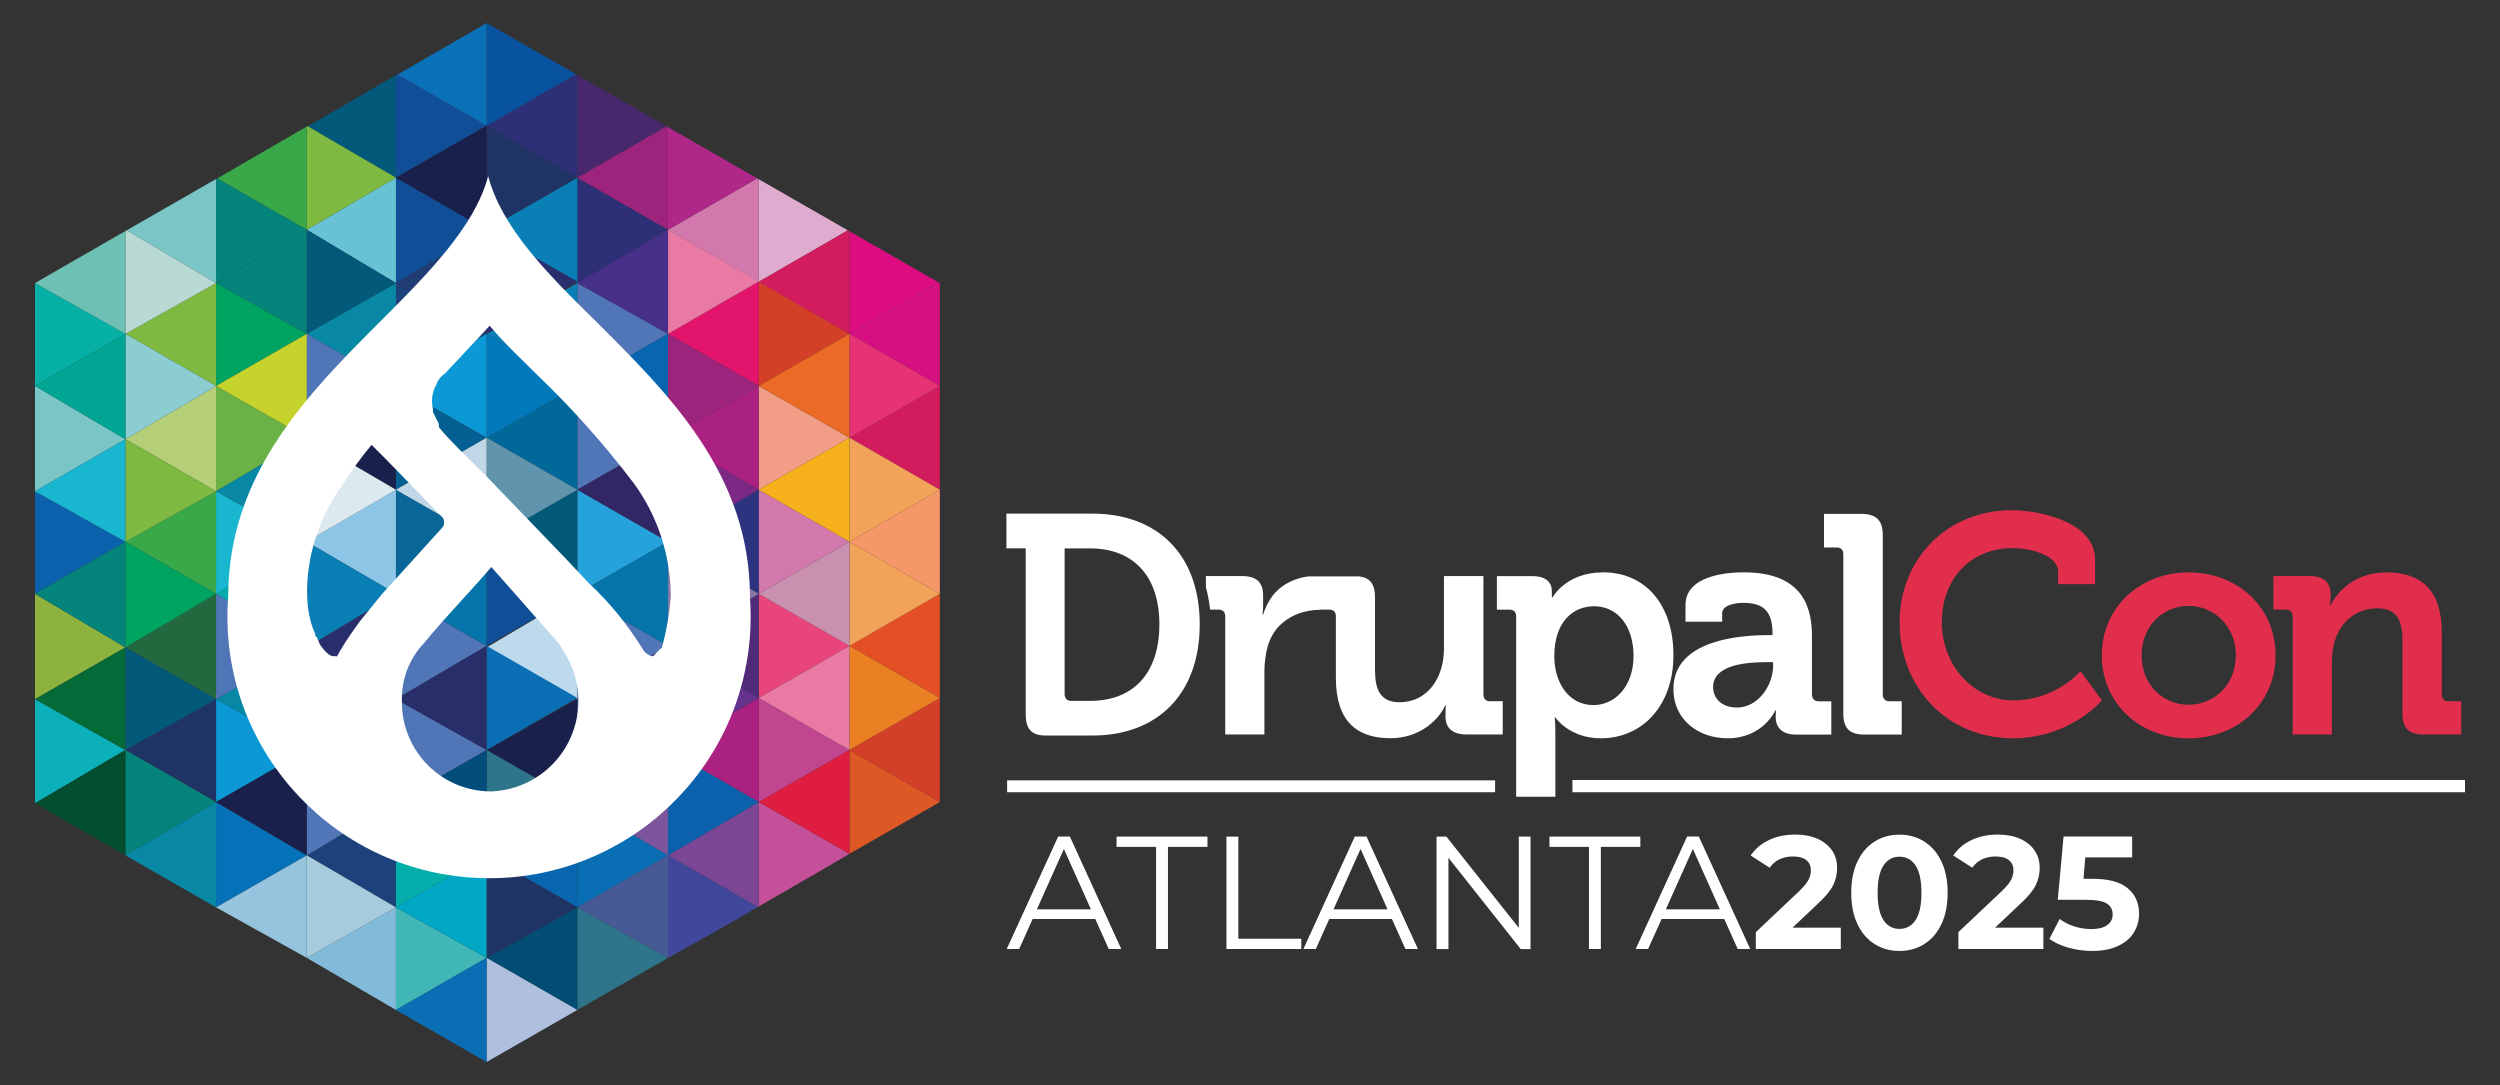 <?xml version="1.0" encoding="UTF-8"?>
<svg id="Layer_1" xmlns="http://www.w3.org/2000/svg" version="1.1" viewBox="0 0 448 194.45">
  <rect x="0" y="0" width="448" height="194.45" fill="#333333" stroke="none"/>
  <!-- Generator: Adobe Illustrator 29.3.1, SVG Export Plug-In . SVG Version: 2.1.0 Build 151)  -->
  <defs>
    <style>
      .st0 {
        fill: #312767;
      }

      .st1 {
        fill: #03597a;
      }

      .st2 {
        fill: #48286d;
      }

      .st3 {
        fill: #7c559d;
      }

      .st4 {
        fill: #19204c;
      }

      .st5 {
        fill: #0b61ac;
      }

      .st6 {
        fill: #bdd9ec;
      }

      .st7 {
        fill: #463089;
      }

      .st8 {
        fill: #de5826;
      }

      .st9 {
        fill: #034e2e;
      }

      .st10 {
        fill: #0766af;
      }

      .st11 {
        fill: #1d417b;
      }

      .st12 {
        fill: #eb7f23;
      }

      .st13 {
        fill: #b4cf77;
      }

      .st14 {
        fill: #c990af;
      }

      .st15 {
        fill: #104e98;
      }

      .st16 {
        fill: #0279bb;
      }

      .st17 {
        fill: #c35098;
      }

      .st18 {
        fill: #5176b7;
      }

      .st19 {
        fill: #aa2182;
      }

      .st20 {
        fill: #e8457c;
      }

      .st21 {
        fill: #af2788;
      }

      .st22 {
        fill: #25a1db;
      }

      .st23 {
        fill: #6094ac;
      }

      .st24 {
        fill: #7b4696;
      }

      .st25 {
        fill: #0bb0bb;
      }

      .st26 {
        fill: #046b38;
      }

      .st27 {
        fill: #d31c5e;
      }

      .st28 {
        fill: #aec0de;
      }

      .st29 {
        fill: #8ccdd2;
      }

      .st30 {
        fill: #e12e4c;
      }

      .st31 {
        fill: #00a693;
      }

      .st32 {
        fill: #0b98d5;
      }

      .st33 {
        fill: #04847a;
      }

      .st34 {
        fill: #07539f;
      }

      .st35 {
        fill: #dd0c80;
      }

      .st36 {
        fill: #e73376;
      }

      .st37 {
        fill: #024d7c;
      }

      .st38 {
        fill: #06b0a5;
      }

      .st39 {
        fill: #0988a6;
      }

      .st40 {
        fill: #04aeab;
      }

      .st41 {
        fill: #046093;
      }

      .st42 {
        fill: #c04690;
      }

      .st43 {
        fill: #38a849;
      }

      .st44 {
        fill: #d278ac;
      }

      .st45 {
        fill: #2d337e;
      }

      .st46 {
        fill: #41479a;
      }

      .st47 {
        fill: #6ab245;
      }

      .st48 {
        fill: #7ac5c5;
      }

      .st49 {
        fill: #512b77;
      }

      .st50 {
        fill: #40b7b6;
      }

      .st51 {
        fill: #fff;
      }

      .st52 {
        fill: #64338e;
      }

      .st53 {
        fill: #dfabcf;
      }

      .st54 {
        fill: #0a6eb5;
      }

      .st55 {
        fill: #82bbda;
      }

      .st56 {
        fill: #203365;
      }

      .st57 {
        fill: #086699;
      }

      .st58 {
        fill: #b9dad4;
      }

      .st59 {
        fill: #0471b8;
      }

      .st60 {
        fill: #eb6a25;
      }

      .st61 {
        fill: #7eba42;
      }

      .st62 {
        fill: #19b7cf;
      }

      .st63 {
        fill: #292f6d;
      }

      .st64 {
        fill: #7c2986;
      }

      .st65 {
        fill: #67c2d4;
      }

      .st66 {
        fill: #8878a6;
      }

      .st67 {
        fill: #e97aa3;
      }

      .st68 {
        fill: #f29e86;
      }

      .st69 {
        fill: #213c74;
      }

      .st70 {
        fill: #bfd7e7;
      }

      .st71 {
        fill: #f5b01b;
      }

      .st72 {
        fill: #d44027;
      }

      .st73 {
        fill: #6dc0b3;
      }

      .st74 {
        fill: #0474aa;
      }

      .st75 {
        fill: #2d2f77;
      }

      .st76 {
        fill: #014d73;
      }

      .st77 {
        fill: #df1d40;
      }

      .st78 {
        fill: #f6976a;
      }

      .st79 {
        fill: #00a8c6;
      }

      .st80 {
        fill: #d71082;
      }

      .st81 {
        fill: #00a461;
      }

      .st82 {
        fill: #c7d32d;
      }

      .st83 {
        fill: #0a71b9;
      }

      .st84 {
        fill: #097fb5;
      }

      .st85 {
        fill: #aa2181;
      }

      .st86 {
        fill: #96c3dd;
      }

      .st87 {
        fill: #272e69;
      }

      .st88 {
        fill: #2e748a;
      }

      .st89 {
        fill: #9c247c;
      }

      .st90 {
        fill: #a6cbdd;
      }

      .st91 {
        fill: #dceaf0;
      }

      .st92 {
        fill: #8dc5e6;
      }

      .st93 {
        fill: #4a2d7e;
      }

      .st94 {
        fill: #23693f;
      }

      .st95 {
        fill: #8db33e;
      }

      .st96 {
        fill: #e44f25;
      }

      .st97 {
        fill: #e3146b;
      }

      .st98 {
        fill: #475a96;
      }

      .st99 {
        fill: #f3a359;
      }

      .st100 {
        fill: #01699a;
      }
    </style>
  </defs>
  <g>
    <polygon class="st8" points="152.22 153 168.42 143.72 152.22 134.4 152.22 153"/>
    <polygon class="st33" points="38.72 32.07 38.72 50.72 54.97 41.17 38.94 31.96 38.72 32.07"/>
    <polygon class="st48" points="22.69 41.28 38.72 50.72 38.72 32.07 22.69 41.28"/>
    <polygon class="st81" points="38.72 69.16 54.97 59.83 38.72 50.72 38.72 69.16"/>
    <polygon class="st61" points="22.47 59.83 38.72 69.16 38.72 50.72 22.47 59.83"/>
    <polygon class="st47" points="38.72 88.04 54.97 78.43 38.72 69.16 38.72 88.04"/>
    <polygon class="st13" points="22.47 78.71 38.72 88.04 38.72 69.16 22.47 78.71"/>
    <polygon class="st62" points="38.72 106.41 54.97 97.08 38.72 88.04 38.72 106.41"/>
    <polygon class="st43" points="22.47 97.08 38.72 106.41 38.72 88.04 22.47 97.08"/>
    <polygon class="st18" points="38.72 125.29 54.97 116.02 38.72 106.41 38.72 125.29"/>
    <polygon class="st94" points="22.47 116.02 38.72 125.29 38.72 106.41 22.47 116.02"/>
    <polygon class="st32" points="38.72 143.72 54.97 134.4 38.72 125.29 38.72 143.72"/>
    <polygon class="st56" points="22.47 134.4 38.72 143.72 38.72 125.29 22.47 134.4"/>
    <polygon class="st59" points="38.72 162.6 54.97 153.28 38.72 143.72 38.72 162.6"/>
    <polygon class="st39" points="22.47 153.28 38.72 162.6 38.72 143.72 22.47 153.28"/>
    <polygon class="st15" points="70.95 13.47 70.95 31.84 87.2 22.52 71.23 13.36 70.95 13.47"/>
    <polygon class="st1" points="55.14 22.63 70.95 31.84 70.95 13.47 55.14 22.63"/>
    <polygon class="st15" points="70.95 50.72 87.2 41.17 70.95 31.84 70.95 50.72"/>
    <polygon class="st65" points="54.97 41.17 70.95 50.72 70.95 31.84 54.97 41.17"/>
    <polygon class="st11" points="70.95 69.16 87.2 59.83 70.95 50.72 70.95 69.16"/>
    <polygon class="st39" points="54.97 59.83 70.95 69.16 70.95 50.72 54.97 59.83"/>
    <polygon class="st41" points="70.95 87.76 87.2 78.43 70.95 69.16 70.95 87.76"/>
    <polygon class="st4" points="54.97 78.43 70.95 87.76 70.95 69.16 54.97 78.43"/>
    <polygon class="st57" points="70.95 106.41 87.2 97.08 70.95 87.76 70.95 106.41"/>
    <polygon class="st92" points="54.97 97.08 70.95 106.41 70.95 87.76 54.97 97.08"/>
    <polygon class="st18" points="70.95 125.29 87.2 115.74 70.95 106.41 70.95 125.29"/>
    <polygon class="st63" points="54.97 116.02 70.95 125.29 70.95 106.41 54.97 116.02"/>
    <polygon class="st18" points="70.95 143.72 87.2 134.4 70.95 125.29 70.95 143.72"/>
    <polygon class="st15" points="54.97 134.4 70.95 143.72 70.95 125.29 54.97 134.4"/>
    <polygon class="st40" points="70.95 162.6 87.2 153.28 70.95 143.72 70.95 162.6"/>
    <polygon class="st11" points="54.97 153.28 70.95 162.6 70.95 143.72 54.97 153.28"/>
    <polygon class="st50" points="70.95 180.98 87.2 171.65 70.95 162.6 70.95 180.98"/>
    <polygon class="st55" points="54.97 171.65 70.95 180.98 70.95 162.6 54.97 171.65"/>
    <polygon class="st38" points="6.27 50.72 6.27 69.16 22.47 59.83 6.27 50.72"/>
    <polygon class="st48" points="6.27 88.04 22.47 78.71 6.27 69.16 6.27 88.04"/>
    <polygon class="st5" points="6.27 106.41 22.47 97.08 6.27 88.04 6.27 106.41"/>
    <polygon class="st95" points="6.27 125.29 22.47 116.02 6.27 106.41 6.27 125.29"/>
    <polygon class="st25" points="6.27 143.95 22.47 134.4 6.27 125.29 6.27 143.95"/>
    <polygon class="st80" points="152.22 59.83 168.42 69.16 168.42 50.72 168.19 50.61 152.22 59.83"/>
    <polygon class="st27" points="152.22 78.43 168.42 87.76 168.42 69.16 152.22 78.43"/>
    <polygon class="st78" points="152.22 97.08 168.42 106.41 168.42 87.76 152.22 97.08"/>
    <polygon class="st96" points="152.22 115.74 168.42 125.07 168.42 106.41 152.22 115.74"/>
    <polygon class="st72" points="152.22 134.4 168.42 143.72 168.42 125.07 152.22 134.4"/>
    <polygon class="st2" points="103.46 31.84 119.49 22.63 103.46 13.47 103.46 31.84"/>
    <polygon class="st75" points="87.2 22.52 103.46 31.84 103.46 13.47 103.23 13.3 87.2 22.52"/>
    <polygon class="st75" points="103.46 50.72 119.71 41.17 103.46 31.84 103.46 50.72"/>
    <polygon class="st84" points="87.2 41.17 103.46 50.72 103.46 31.84 87.2 41.17"/>
    <polygon class="st18" points="103.46 69.16 119.71 59.83 103.46 50.72 103.46 69.16"/>
    <polygon class="st84" points="87.2 59.83 103.46 69.16 103.46 50.72 87.2 59.83"/>
    <polygon class="st18" points="103.46 87.76 119.71 78.43 103.46 69.16 103.46 87.76"/>
    <polygon class="st100" points="87.2 78.43 103.46 87.76 103.46 69.16 87.2 78.43"/>
    <polygon class="st22" points="103.46 106.41 119.71 97.08 103.46 87.76 103.46 106.41"/>
    <polygon class="st1" points="87.2 97.08 103.46 106.41 103.46 87.76 87.2 97.08"/>
    <polygon class="st18" points="103.46 125.29 119.71 115.74 103.46 106.41 103.46 125.29"/>
    <polygon class="st6" points="87.2 116.02 103.46 125.29 103.46 106.41 87.2 116.02"/>
    <polygon class="st18" points="103.46 143.72 119.71 134.4 103.46 125.29 103.46 143.72"/>
    <polygon class="st4" points="87.2 134.4 103.46 143.72 103.46 125.29 87.2 134.4"/>
    <polygon class="st54" points="103.46 162.6 119.71 153.28 103.46 143.72 103.46 162.6"/>
    <polygon class="st10" points="87.2 153.28 103.46 162.6 103.46 143.72 87.2 153.28"/>
    <polygon class="st88" points="103.46 180.98 119.71 171.65 103.46 162.6 103.46 180.98"/>
    <polygon class="st76" points="87.2 171.65 103.46 180.98 103.46 162.6 87.2 171.65"/>
    <polygon class="st53" points="135.97 50.5 151.94 41.28 135.97 32.12 135.97 50.5"/>
    <polygon class="st44" points="119.71 41.17 135.97 50.5 135.97 32.12 135.69 31.96 119.71 41.17"/>
    <polygon class="st72" points="135.97 69.16 152.22 59.83 135.97 50.44 135.97 69.16"/>
    <polygon class="st97" points="119.71 59.83 135.97 69.16 135.97 50.44 119.71 59.83"/>
    <polygon class="st68" points="135.97 87.76 152.22 78.43 135.97 69.16 135.97 87.76"/>
    <polygon class="st19" points="119.71 78.43 135.97 87.76 135.97 69.16 119.71 78.43"/>
    <polygon class="st44" points="135.97 106.41 152.22 97.08 135.97 87.76 135.97 106.41"/>
    <polygon class="st45" points="119.71 97.08 135.97 106.41 135.97 87.76 119.71 97.08"/>
    <polygon class="st20" points="135.97 125.07 152.22 115.74 135.97 106.41 135.97 125.07"/>
    <polygon class="st49" points="119.71 115.74 135.97 125.07 135.97 106.41 119.71 115.74"/>
    <polygon class="st42" points="135.97 143.72 152.22 134.4 135.97 125.07 135.97 143.72"/>
    <polygon class="st85" points="119.71 134.4 135.97 143.72 135.97 125.07 119.71 134.4"/>
    <polygon class="st17" points="135.97 162.44 147.47 155.79 152.22 153 135.97 143.72 135.97 162.44"/>
    <polygon class="st24" points="119.71 153.28 135.8 162.55 135.97 162.44 135.97 143.72 119.71 153.28"/>
    <polygon class="st61" points="54.97 22.68 54.97 41.17 70.95 31.84 55.14 22.63 54.97 22.68"/>
    <polygon class="st43" points="38.94 31.96 54.97 41.17 54.97 22.68 38.94 31.96"/>
    <polygon class="st1" points="54.97 59.83 70.95 50.72 54.97 41.17 54.97 59.83"/>
    <polygon class="st33" points="38.72 50.72 54.97 59.83 54.97 41.17 38.72 50.72"/>
    <polygon class="st18" points="54.97 78.43 70.95 69.16 54.97 59.83 54.97 78.43"/>
    <polygon class="st82" points="38.72 69.16 54.97 78.43 54.97 59.83 38.72 69.16"/>
    <polygon class="st91" points="54.97 97.08 70.95 87.76 54.97 78.43 54.97 97.08"/>
    <polygon class="st39" points="38.72 88.04 54.97 97.08 54.97 78.43 38.72 88.04"/>
    <polygon class="st84" points="54.97 116.02 70.95 106.41 54.97 97.08 54.97 116.02"/>
    <polygon class="st40" points="38.72 106.41 54.97 116.02 54.97 97.08 38.72 106.41"/>
    <polygon class="st79" points="54.97 134.4 70.95 125.29 54.97 116.02 54.97 134.4"/>
    <polygon class="st39" points="38.72 125.29 54.97 134.4 54.97 116.02 38.72 125.29"/>
    <polygon class="st18" points="54.97 153.28 70.95 143.72 54.97 134.4 54.97 153.28"/>
    <polygon class="st4" points="38.72 143.72 54.97 153.28 54.97 134.4 38.72 143.72"/>
    <polygon class="st90" points="54.97 171.65 70.95 162.6 54.97 153.28 54.97 171.65"/>
    <polygon class="st86" points="38.72 162.6 54.97 171.65 54.97 153.28 38.72 162.6"/>
    <polygon class="st34" points="87.2 22.52 103.23 13.3 87.2 4.14 87.2 22.52"/>
    <polygon class="st83" points="71.23 13.36 87.2 22.52 87.2 4.14 71.23 13.36"/>
    <polygon class="st56" points="87.2 41.17 103.46 31.84 87.2 22.52 87.2 41.17"/>
    <polygon class="st4" points="70.95 31.84 87.2 41.17 87.2 22.52 70.95 31.84"/>
    <polygon class="st63" points="87.2 59.83 103.46 50.44 87.2 41.17 87.2 59.83"/>
    <polygon class="st69" points="70.95 50.72 87.2 59.83 87.2 41.17 70.95 50.72"/>
    <polygon class="st16" points="87.2 78.43 103.46 69.16 87.2 59.83 87.2 78.43"/>
    <polygon class="st32" points="70.95 69.16 87.2 78.43 87.2 59.83 70.95 69.16"/>
    <polygon class="st23" points="87.2 97.08 103.46 87.76 87.2 78.43 87.2 97.08"/>
    <polygon class="st70" points="70.95 87.76 87.2 97.08 87.2 78.43 70.95 87.76"/>
    <polygon class="st15" points="87.2 115.74 103.46 106.41 87.2 97.08 87.2 115.74"/>
    <polygon class="st74" points="70.95 106.41 87.2 115.74 87.2 97.08 70.95 106.41"/>
    <polygon class="st54" points="87.2 134.4 103.46 125.07 87.2 115.74 87.2 134.4"/>
    <polygon class="st87" points="70.95 125.29 87.2 134.4 87.2 115.74 70.95 125.29"/>
    <polygon class="st88" points="87.2 153.28 103.46 143.72 87.2 134.4 87.2 153.28"/>
    <polygon class="st37" points="70.95 143.72 87.2 153.28 87.2 134.4 70.95 143.72"/>
    <polygon class="st56" points="87.2 171.65 103.46 162.6 87.2 153.28 87.2 171.65"/>
    <polygon class="st79" points="70.95 162.6 87.2 171.65 87.2 153.28 70.95 162.6"/>
    <polygon class="st28" points="87.2 190.31 103.46 180.98 87.2 171.65 87.2 190.31"/>
    <polygon class="st54" points="70.95 180.98 87.2 190.31 87.2 171.65 70.95 180.98"/>
    <polygon class="st58" points="22.47 41.4 22.47 59.83 38.72 50.72 22.69 41.28 22.47 41.4"/>
    <polygon class="st73" points="6.27 50.72 22.47 59.83 22.47 41.4 6.27 50.72"/>
    <polygon class="st29" points="22.47 78.71 38.72 69.16 22.47 59.83 22.47 78.71"/>
    <polygon class="st31" points="6.27 69.16 22.47 78.71 22.47 59.83 6.27 69.16"/>
    <polygon class="st61" points="22.47 97.08 38.72 88.04 22.47 78.71 22.47 97.08"/>
    <polygon class="st62" points="6.27 88.04 22.47 97.08 22.47 78.71 6.27 88.04"/>
    <polygon class="st81" points="22.47 116.02 38.72 106.41 22.47 97.08 22.47 116.02"/>
    <polygon class="st33" points="6.27 106.41 22.47 116.02 22.47 97.08 6.27 106.41"/>
    <polygon class="st1" points="22.47 134.4 38.72 125.29 22.47 116.02 22.47 134.4"/>
    <polygon class="st26" points="6.27 125.29 22.47 134.4 22.47 116.02 6.27 125.29"/>
    <polygon class="st33" points="22.47 153.28 38.72 143.72 22.47 134.4 22.47 153.28"/>
    <polygon class="st9" points="6.27 143.95 22.47 153.28 22.47 134.4 6.27 143.95"/>
    <polygon class="st21" points="119.71 41.17 135.69 31.96 119.71 22.79 119.71 41.17"/>
    <polygon class="st89" points="103.46 31.84 119.71 41.17 119.71 22.79 119.49 22.63 103.46 31.84"/>
    <polygon class="st67" points="119.71 59.83 135.97 50.44 119.71 41.17 119.71 59.83"/>
    <polygon class="st7" points="103.46 50.72 119.71 59.83 119.71 41.17 103.46 50.72"/>
    <polygon class="st89" points="119.71 78.43 135.97 69.16 119.71 59.83 119.71 78.43"/>
    <polygon class="st10" points="103.46 69.16 119.71 78.43 119.71 59.83 103.46 69.16"/>
    <polygon class="st64" points="119.71 97.08 135.97 87.76 119.71 78.43 119.71 97.08"/>
    <polygon class="st0" points="103.46 87.76 119.71 97.08 119.71 78.43 103.46 87.76"/>
    <polygon class="st66" points="119.71 115.74 135.97 106.41 119.71 97.08 119.71 115.74"/>
    <polygon class="st74" points="103.46 106.41 119.71 115.74 119.71 97.08 103.46 106.41"/>
    <polygon class="st52" points="119.71 134.4 135.97 125.07 119.71 115.74 119.71 134.4"/>
    <polygon class="st93" points="103.46 125.29 119.71 134.4 119.71 115.74 103.46 125.29"/>
    <polygon class="st5" points="119.71 153.28 135.97 143.72 119.71 134.4 119.71 153.28"/>
    <polygon class="st3" points="103.46 143.72 119.71 153.28 119.71 134.4 103.46 143.72"/>
    <polygon class="st46" points="119.71 171.65 127.87 167.13 135.8 162.55 119.71 153.28 119.71 171.65"/>
    <polygon class="st98" points="103.46 162.6 119.71 171.65 119.71 153.28 103.46 162.6"/>
    <polygon class="st35" points="152.22 59.83 168.19 50.61 152.22 41.45 152.22 59.83"/>
    <polygon class="st27" points="135.97 50.5 152.22 59.83 152.22 41.4 151.94 41.28 135.97 50.5"/>
    <polygon class="st36" points="152.22 78.43 168.42 69.16 152.22 59.83 152.22 78.43"/>
    <polygon class="st60" points="135.97 69.16 152.22 78.43 152.22 59.83 135.97 69.16"/>
    <polygon class="st99" points="152.22 97.08 168.42 87.76 152.22 78.43 152.22 97.08"/>
    <polygon class="st71" points="135.97 87.76 152.22 97.08 152.22 78.43 135.97 87.76"/>
    <polygon class="st99" points="152.22 115.74 168.42 106.41 152.22 97.08 152.22 115.74"/>
    <polygon class="st14" points="135.97 106.41 152.22 115.74 152.22 97.08 135.97 106.41"/>
    <polygon class="st12" points="152.22 134.4 168.42 125.07 152.22 115.74 152.22 134.4"/>
    <polygon class="st67" points="135.97 125.07 152.22 134.4 152.22 115.74 135.97 125.07"/>
    <polygon class="st77" points="135.97 143.72 152.22 153 152.22 134.4 135.97 143.72"/>
    <path class="st51" d="M118.37,116.24h0l-1.34,1.34h-.28c-.67-.22-1.28-.67-1.62-1.34-2.68-4.3-5.86-8.27-9.61-11.73l-4.25-4.52-14.36-14.91c-2.12-2.12-6.65-6.42-8.27-8.55v-.56l-1.06-2.12v-.56c-.34-1.45-.17-2.96.56-4.25.28-.84.84-1.62,1.62-2.12l7.99-8.55c2.9,3.46,6.14,6.42,9.05,9.33,6.09,5.86,11.67,12.18,16.76,18.88,4.3,5.86,6.59,12.96,6.65,20.22-.22,3.13-.78,6.26-1.62,9.33M87.99,141.82c-8.83,0-15.97-7.15-15.97-15.97v-.28c-.11-3.85,1.34-7.6,4.02-10.39,3.46-4.25,7.43-8.27,12.01-13.57l12.23,13.85.78,1.34c4.86,7.54,2.68,17.59-4.86,22.45-2.4,1.56-5.14,2.4-7.93,2.57h-.28,0ZM64.58,111.22c-1.34,1.84-2.68,3.74-3.74,5.59s-.28.78-.56.78h-.56c-1.06,0-2.4-2.12-2.4-2.12l-.56-1.34c-.28,0-.28-.28-.28-.56-2.9-6.14-.56-14.91-.56-14.91,1.06-4.3,2.96-8.43,5.59-12.01,1.56-2.4,3.24-4.75,5.08-6.93l2.4,2.4,10.39,10.67c.28.5.28,1.12,0,1.62l-10.89,12.01-3.91,4.8h0ZM106.64,57.43c-8.77-8.55-16.76-16.76-19.16-25.86-2.4,9.05-10.89,17.59-19.16,25.86-13.07,13.07-27.43,27.43-27.43,49.54-1.95,25.81,17.37,48.32,43.23,50.27,25.81,1.95,48.32-17.37,50.27-43.23.17-2.35.17-4.69,0-7.04,0-22.12-14.69-36.53-27.76-49.54"/>
  </g>
  <g>
    <g>
      <rect class="st51" x="180.48" y="139.84" width="87.44" height="2.13"/>
      <rect class="st51" x="281.78" y="139.77" width="159.95" height="2.2"/>
      <path class="st51" d="M183.81,98.26h-3.46v-6.22h15.38c11.65,0,19.26,7.28,19.26,19.83s-7.61,19.94-19.26,19.94h-8.3c-2.55,0-3.62-1.12-3.62-3.81v-29.75ZM191.95,125.6h3.41c7.56,0,12.4-4.76,12.4-13.72s-4.95-13.61-12.4-13.61h-4.58v26.1c0,.78.43,1.23,1.17,1.23Z"/>
      <path class="st51" d="M287.22,102.57c-6.63,0-9.02,4.51-9.02,4.51h-.11v-1.11c0-1.56-.95-2.73-3.56-2.73h-6.29v6.01h2.23c.78,0,1.23.39,1.23,1.22v32.3h7.02v-11.75c0-1.45-.11-2.45-.11-2.45h.11s2.51,3.73,8.13,3.73c7.46,0,13.03-5.85,13.03-14.87s-4.96-14.87-12.64-14.87ZM285.55,126.35c-4.68,0-7.02-4.34-7.02-8.74,0-6.29,3.45-8.97,7.13-8.97,4.18,0,7.07,3.51,7.07,8.91s-3.29,8.8-7.18,8.8Z"/>
      <path class="st51" d="M324.7,124.45v-10.58c0-6.35-2.78-11.31-12.25-11.31-2.95,0-10.41.56-10.41,5.85v3.01h6.57v-1.5c0-1.56,2.51-1.89,3.79-1.89,3.62,0,5.24,1.5,5.24,5.57v.22h-.89c-4.62,0-16.87.72-16.87,9.63,0,5.68,4.62,8.85,9.69,8.85,6.4,0,8.58-5.01,8.58-5.01h.11s-.06.5-.06,1.23c0,1.67,1,3.12,3.62,3.12h6.35v-5.96h-2.23c-.78,0-1.23-.45-1.23-1.23ZM317.74,119.33c0,3.45-2.67,7.46-6.46,7.46-2.9,0-4.29-1.78-4.29-3.67,0-3.96,5.85-4.46,9.52-4.46h1.23v.67Z"/>
      <path class="st51" d="M337.39,124.45v-28.57c0-2.62-1.17-3.79-3.79-3.79h-6.74v6.01h2.23c.78,0,1.23.39,1.23,1.23v28.51c0,2.67,1.11,3.79,3.79,3.79h6.68v-5.96h-2.17c-.78,0-1.23-.45-1.23-1.23Z"/>
      <path class="st30" d="M360.84,125.51c-7.18,0-12.86-6.24-12.86-13.98,0-8.24,5.57-13.31,12.64-13.31,3.45,0,8.19,1.34,8.19,4.23v2.23h6.63v-4.4c0-6.74-9.91-8.85-14.98-8.85-11.47,0-20.05,8.69-20.05,20.1s8.24,20.77,20.33,20.77c10.19,0,15.93-6.79,15.93-6.79l-3.84-5.23s-4.51,5.23-11.97,5.23Z"/>
      <path class="st30" d="M392.19,102.57c-8.63,0-15.54,6.18-15.54,14.87s6.91,14.87,15.54,14.87,15.59-6.13,15.59-14.87-6.91-14.87-15.59-14.87ZM392.19,126.29c-4.57,0-8.41-3.56-8.41-8.85s3.84-8.86,8.41-8.86,8.47,3.62,8.47,8.86-3.84,8.85-8.47,8.85Z"/>
      <path class="st30" d="M438.8,125.68c-.78,0-1.23-.45-1.23-1.23v-11.08c0-7.52-3.62-10.8-9.91-10.8-5.74,0-8.8,3.51-10.02,5.9h-.11s.11-.61.11-1.23v-.84c0-2-1.23-3.17-3.73-3.17h-6.52v6.01h2.23c.78,0,1.23.39,1.23,1.22v21.16h7.02v-13.03c0-1.34.17-2.62.56-3.79,1-3.4,3.84-5.79,7.63-5.79,3.56,0,4.46,2.34,4.46,5.79v13.03c0,2.67,1.11,3.79,3.79,3.79h6.74v-5.96h-2.23Z"/>
      <path class="st51" d="M267.06,125.68c-.78,0-1.23-.45-1.23-1.23v-21.22h-7.07v13.03c0,5.07-2.84,9.58-7.96,9.58-3.51,0-4.4-2.34-4.4-5.79v-13.09c0-2.23-.84-3.4-2.79-3.67h-9.14c-1.57.2-4.38.9-6.38,3.41-.76,1.02-1.35,2.18-1.74,3.43h-.11s.11-.72.11-1.78v-1.67c0-2.39-1.28-3.45-3.79-3.45h-6.46v2.01c.32,1.15.59,2.49.75,4h1.48c.78,0,1.23.39,1.23,1.22v21.16h7.02v-11.25c0-1.67.22-3.23.61-4.62.24-.79.55-1.49.93-2.11h0s2.19-4.32,8.54-4.37v-.03h1.5c.78,0,1.23.39,1.23,1.22v11.03c0,7.74,3.73,10.8,9.8,10.8,4.9,0,8.46-2.95,9.8-5.9h.11s-.06.61-.06,1.28v.78c0,2,1.28,3.17,3.73,3.17h6.52v-5.96h-2.23Z"/>
    </g>
    <g>
      <path class="st51" d="M196.27,164.68h-11.22l-2.42,5.38h-2.22l9.21-20.15h2.1l9.21,20.15h-2.24l-2.42-5.38ZM195.49,162.95l-4.84-10.82-4.84,10.82h9.67Z"/>
      <path class="st51" d="M207.17,151.76h-7.08v-1.84h16.29v1.84h-7.08v18.3h-2.13v-18.3Z"/>
      <path class="st51" d="M219.78,149.92h2.13v18.3h11.28v1.84h-13.41v-20.15Z"/>
      <path class="st51" d="M249.43,164.68h-11.22l-2.42,5.38h-2.22l9.21-20.15h2.1l9.21,20.15h-2.24l-2.42-5.38ZM248.65,162.95l-4.84-10.82-4.84,10.82h9.67Z"/>
      <path class="st51" d="M274.27,149.92v20.15h-1.76l-12.95-16.35v16.35h-2.13v-20.15h1.76l12.98,16.35v-16.35h2.1Z"/>
      <path class="st51" d="M284.74,151.76h-7.08v-1.84h16.29v1.84h-7.08v18.3h-2.13v-18.3Z"/>
      <path class="st51" d="M308.98,164.68h-11.22l-2.42,5.38h-2.22l9.21-20.15h2.1l9.21,20.15h-2.24l-2.42-5.38ZM308.2,162.95l-4.84-10.82-4.84,10.82h9.67Z"/>
      <path class="st51" d="M329.87,166.26v3.8h-15.23v-3.02l7.77-7.34c.82-.79,1.38-1.46,1.67-2.03.29-.57.43-1.13.43-1.68,0-.81-.27-1.42-.82-1.86s-1.35-.65-2.4-.65c-.88,0-1.68.17-2.39.5s-1.31.84-1.78,1.51l-3.4-2.19c.79-1.17,1.87-2.09,3.25-2.75,1.38-.66,2.96-.99,4.75-.99,1.5,0,2.81.24,3.93.73,1.12.49,1.99,1.18,2.62,2.07.62.89.94,1.94.94,3.15,0,1.09-.23,2.12-.69,3.08-.46.96-1.35,2.05-2.68,3.28l-4.63,4.37h8.66Z"/>
      <path class="st51" d="M335.92,169.17c-1.31-.82-2.33-2.02-3.07-3.58-.74-1.56-1.11-3.43-1.11-5.6s.37-4.03,1.11-5.6c.74-1.56,1.76-2.76,3.07-3.58,1.3-.82,2.79-1.24,4.46-1.24s3.16.41,4.46,1.24c1.3.83,2.33,2.02,3.07,3.58.74,1.56,1.11,3.43,1.11,5.6s-.37,4.03-1.11,5.6c-.74,1.56-1.76,2.76-3.07,3.58-1.31.83-2.79,1.24-4.46,1.24s-3.16-.41-4.46-1.24ZM343.27,164.88c.7-1.06,1.05-2.69,1.05-4.89s-.35-3.84-1.05-4.89c-.7-1.05-1.67-1.58-2.89-1.58s-2.16.53-2.86,1.58c-.7,1.06-1.05,2.69-1.05,4.89s.35,3.84,1.05,4.89c.7,1.06,1.65,1.58,2.86,1.58s2.19-.53,2.89-1.58Z"/>
      <path class="st51" d="M366.17,166.26v3.8h-15.23v-3.02l7.77-7.34c.82-.79,1.38-1.46,1.67-2.03.29-.57.43-1.13.43-1.68,0-.81-.27-1.42-.82-1.86s-1.35-.65-2.4-.65c-.88,0-1.68.17-2.39.5-.71.34-1.31.84-1.78,1.51l-3.4-2.19c.79-1.17,1.87-2.09,3.25-2.75,1.38-.66,2.96-.99,4.75-.99,1.5,0,2.81.24,3.93.73,1.12.49,2,1.18,2.62,2.07.62.89.94,1.94.94,3.15,0,1.09-.23,2.12-.69,3.08-.46.96-1.35,2.05-2.68,3.28l-4.63,4.37h8.66Z"/>
      <path class="st51" d="M381.29,159.18c1.35,1.13,2.03,2.65,2.03,4.55,0,1.23-.31,2.35-.92,3.35-.61,1.01-1.55,1.81-2.81,2.42-1.26.6-2.81.91-4.65.91-1.42,0-2.82-.19-4.19-.56-1.37-.37-2.54-.91-3.5-1.6l1.84-3.57c.77.58,1.65,1.02,2.65,1.34,1,.32,2.02.47,3.08.47,1.17,0,2.09-.23,2.76-.69.67-.46,1.01-1.1,1.01-1.93s-.35-1.52-1.05-1.96c-.7-.44-1.91-.66-3.64-.66h-5.15l1.04-11.34h12.29v3.74h-8.4l-.32,3.83h1.64c2.84,0,4.94.57,6.29,1.7Z"/>
    </g>
  </g>
</svg>